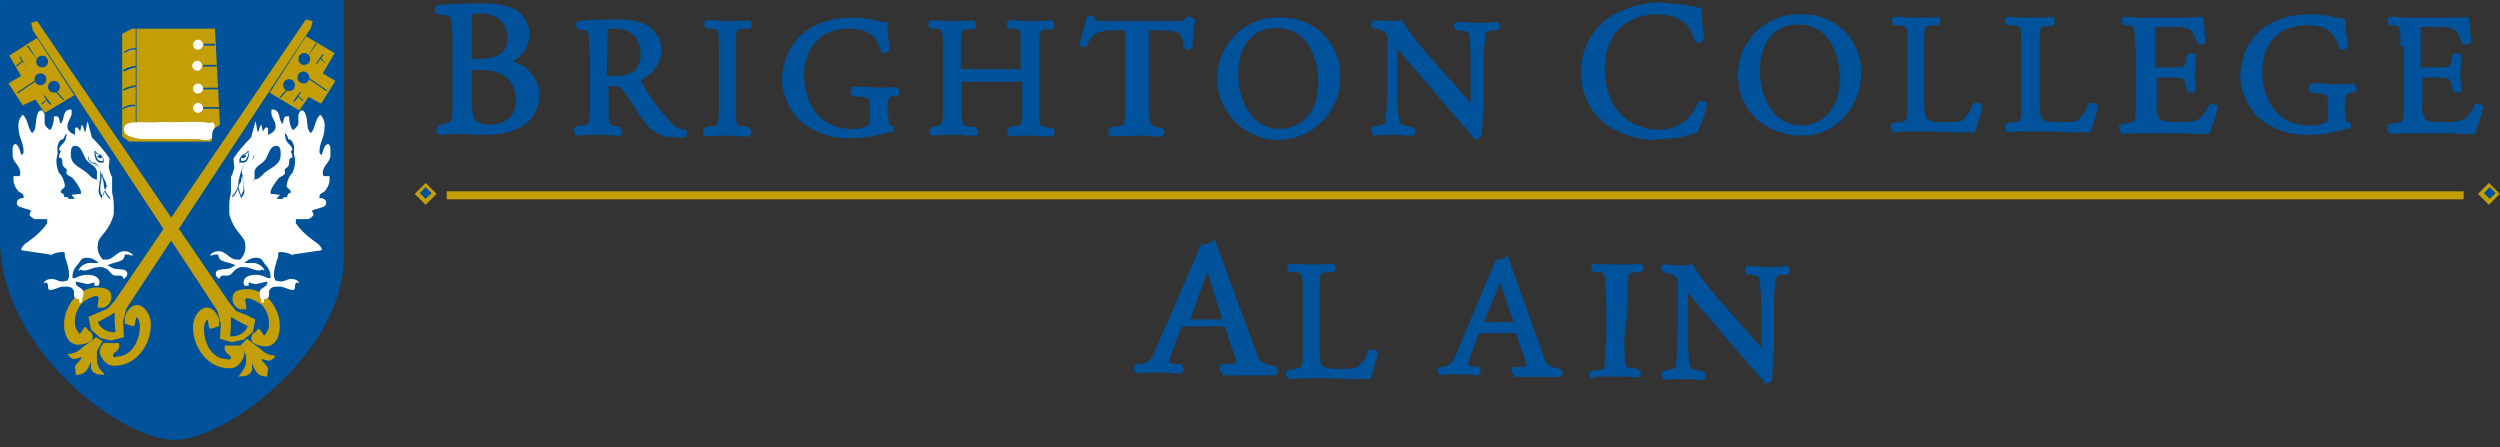 <?xml version="1.0" encoding="UTF-8"?>
<svg width="313px" height="56px" viewBox="0 0 313 56" version="1.1" xmlns="http://www.w3.org/2000/svg" xmlns:xlink="http://www.w3.org/1999/xlink">
    <rect x="0" y="0" width="313" height="56" fill="#333333" stroke="none"/>
    <!-- Generator: Sketch 58 (84663) - https://sketch.com -->
    <title>Group 8</title>
    <desc>Created with Sketch.</desc>
    <g id="Page-1" stroke="none" stroke-width="1" fill="none" fill-rule="evenodd">
        <g id="00.00.00-Home" transform="translate(-253, -35)" fill-rule="nonzero">
            <g id="Group-8" transform="translate(253, 35)">
                <path d="M0.106,29.863 L0.106,0.106 L42.843,0.106 L42.843,31.974 C42.843,44.215 28.175,54.873 21.738,54.873 C15.618,54.978 0.106,44.004 0.106,29.863" id="Path" fill="#00529B"></path>
                <path d="M0.211,0.211 L0.211,29.758 C0.211,38.094 5.487,44.531 8.653,47.591 C13.507,52.34 18.889,54.767 21.738,54.767 C25.009,54.767 30.285,51.918 34.612,47.908 C37.672,45.059 42.737,39.255 42.737,31.868 L42.737,0.106 L0.211,0.106 L0.211,0.211 Z M21.843,55.084 C18.467,55.084 12.979,52.129 8.547,47.802 C5.382,44.742 2.48689958e-14,38.2 2.48689958e-14,29.863 L2.48689958e-14,3.55271368e-15 L43.054,3.55271368e-15 L43.054,31.974 C43.054,39.36 37.883,45.27 34.823,48.119 C30.496,52.234 25.115,55.084 21.843,55.084" id="Shape" fill="#00529B"></path>
                <polygon id="Path" fill="#C39E06" points="38.305 2.427 14.351 37.672 13.507 38.622 12.03 39.255 11.08 39.677 11.397 41.26 12.557 42.315 13.929 42.632 15.512 42.21 15.407 40.205 15.829 38.622 38.938 3.482 39.149 2.638"></polygon>
                <polygon id="Path" fill="#C39E06" points="26.909 3.588 27.542 15.618 26.592 16.251 26.487 17.728 16.145 17.728 15.301 17.095 15.301 4.221 16.567 3.588"></polygon>
                <polygon id="Path" fill="#C39E06" points="38.305 4.538 41.893 6.648 40.416 9.181 41.999 10.13 40.205 12.979 38.622 12.135 37.461 13.824 33.768 11.608"></polygon>
                <polygon id="Path" fill="#C39E06" points="4.643 4.749 1.161 6.965 2.638 9.497 1.055 10.447 2.849 13.191 4.432 12.452 5.593 14.14 9.286 11.924"></polygon>
                <path d="M24.693,17.411 L17.623,17.411 C16.673,17.2 15.512,17.095 15.512,16.145 C15.512,15.195 16.989,15.301 18.045,15.301 C19.311,15.407 20.155,15.195 21.316,15.301 C23.004,15.301 23.954,15.195 25.642,15.301 C25.959,15.407 26.381,15.407 26.698,15.301 C26.698,15.512 26.909,15.512 26.909,15.723 C26.909,15.934 26.698,16.251 26.592,16.567 C26.487,16.884 26.698,17.306 26.381,17.411 C25.748,17.728 25.326,17.411 24.693,17.411" id="Path" fill="#FFFFFF"></path>
                <path d="M37.461,7.387 C37.461,7.07 37.778,6.754 38.094,6.754 C38.411,6.754 38.727,7.07 38.727,7.387 L38.727,7.387 C38.727,7.703 38.411,8.02 38.094,8.02 C37.778,8.02 37.461,7.809 37.461,7.387 C37.461,7.387 37.461,7.387 37.461,7.387" id="Path" fill="#00529B"></path>
                <path d="M38.094,6.859 C37.778,6.859 37.567,7.07 37.567,7.387 C37.567,7.703 37.778,7.914 38.094,7.914 C38.411,7.914 38.622,7.703 38.622,7.387 C38.622,7.07 38.411,6.859 38.094,6.859 M38.094,8.125 C37.672,8.125 37.356,7.809 37.356,7.387 C37.356,6.965 37.672,6.648 38.094,6.648 C38.516,6.648 38.833,6.965 38.833,7.387 C38.833,7.809 38.516,8.125 38.094,8.125 C38.094,8.125 38.094,8.125 38.094,8.125" id="Shape" fill="#00529B"></path>
                <path d="M37.356,9.603 C37.356,9.286 37.672,8.97 37.989,8.97 C38.305,8.97 38.622,9.286 38.622,9.603 C38.622,9.919 38.305,10.236 37.989,10.236 L37.989,10.236 C37.672,10.236 37.356,10.025 37.356,9.603 C37.356,9.603 37.356,9.603 37.356,9.603" id="Path" fill="#00529B"></path>
                <path d="M37.989,9.075 C37.672,9.075 37.461,9.286 37.461,9.603 C37.461,9.919 37.672,10.13 37.989,10.13 C38.305,10.13 38.516,9.919 38.516,9.603 C38.516,9.286 38.305,9.075 37.989,9.075 C37.989,9.075 37.989,9.075 37.989,9.075 M37.989,10.447 C37.567,10.447 37.25,10.13 37.25,9.708 C37.25,9.286 37.567,8.97 37.989,8.97 C38.411,8.97 38.727,9.286 38.727,9.708 C38.727,10.13 38.411,10.447 37.989,10.447 C37.989,10.447 37.989,10.447 37.989,10.447" id="Shape" fill="#00529B"></path>
                <path d="M35.562,10.658 C35.562,10.341 35.878,10.025 36.195,10.025 C36.511,10.025 36.828,10.341 36.828,10.658 C36.828,10.975 36.511,11.291 36.195,11.291 L36.195,11.291 C35.878,11.291 35.562,10.975 35.562,10.658" id="Path" fill="#00529B"></path>
                <path d="M36.195,10.13 C35.878,10.13 35.667,10.341 35.667,10.658 C35.667,10.975 35.878,11.186 36.195,11.186 C36.511,11.186 36.722,10.975 36.722,10.658 C36.722,10.341 36.511,10.13 36.195,10.13 C36.195,10.13 36.195,10.13 36.195,10.13 M36.195,11.397 C35.773,11.397 35.456,11.08 35.456,10.658 C35.456,10.236 35.773,9.919 36.195,9.919 C36.617,9.919 36.933,10.236 36.933,10.658 C36.933,11.08 36.617,11.397 36.195,11.397 C36.195,11.397 36.195,11.397 36.195,11.397" id="Shape" fill="#00529B"></path>
                <path d="M12.346,37.356 C12.346,37.567 12.135,38.305 12.241,38.516 L12.979,38.516 C13.613,38.305 14.035,37.672 13.929,37.039 C13.929,36.195 12.979,35.984 12.135,35.984 C9.814,35.984 8.02,38.305 8.02,40.627 C8.02,41.893 8.547,43.159 9.814,43.159 C10.447,43.159 11.608,42.843 11.608,42.21 C11.608,41.893 11.502,41.682 11.291,41.471 C10.975,41.471 10.869,40.943 10.658,40.943 C10.447,40.943 10.236,41.682 9.919,41.788 C9.708,41.365 9.392,41.049 9.392,40.627 C9.286,39.677 9.603,38.727 10.236,37.989 C10.763,37.461 12.346,36.617 12.346,37.356" id="Path" fill="#C39E06"></path>
                <path d="M14.14,44.426 C14.14,44.109 15.195,43.898 14.879,42.948 L12.979,42.948 C12.557,43.476 12.346,43.898 12.557,44.426 C12.979,45.27 13.402,45.797 14.351,45.797 C16.989,45.797 18.889,43.265 18.889,40.627 C18.889,39.466 18.15,38.305 17.306,38.2 C16.462,38.094 15.934,38.833 15.618,39.677 L15.618,40.521 C15.829,40.521 16.356,40.838 16.673,40.838 C16.989,40.838 16.884,40.099 17.095,39.677 C17.411,39.994 17.517,40.416 17.517,40.838 C17.517,42.632 16.462,44.637 14.668,44.637 C14.457,44.742 14.14,44.848 14.14,44.426" id="Path" fill="#C39E06"></path>
                <path d="M12.03,42.21 C11.713,42.421 10.658,43.265 10.341,43.476 C9.814,44.004 9.181,44.32 8.442,44.32 C8.653,44.637 8.97,44.953 9.286,44.953 C9.603,44.953 9.919,44.742 10.236,44.742 C10.025,45.27 9.603,45.375 9.392,45.903 L9.497,46.958 L10.13,46.853 C10.869,46.642 11.08,46.009 11.397,45.27 L11.397,45.692 C11.291,46.114 11.502,46.536 11.924,46.747 C12.241,46.958 12.768,46.853 13.085,46.958 C12.979,46.747 12.874,46.536 12.663,46.431 C12.346,46.009 12.135,45.586 12.135,45.059 L12.135,44.004 C12.346,43.581 12.557,43.159 12.874,42.737 L12.03,42.21 Z" id="Path" fill="#C39E06"></path>
                <polygon id="Path" fill="#C39E06" points="4.643 2.638 28.703 37.883 29.547 38.938 30.919 39.466 31.974 39.994 31.657 41.576 30.496 42.526 29.019 42.843 27.542 42.421 27.647 40.521 27.225 38.938 4.115 3.799 3.904 2.849"></polygon>
                <path d="M30.708,37.567 C30.708,37.778 30.919,38.516 30.813,38.727 L30.074,38.727 C29.441,38.516 29.019,37.883 29.125,37.25 C29.125,36.406 30.074,36.195 30.919,36.195 C33.24,36.195 35.034,38.516 35.034,40.838 C35.034,42.104 34.506,43.37 33.24,43.37 C32.607,43.37 31.446,43.054 31.446,42.421 C31.446,42.104 31.552,41.893 31.763,41.682 C32.079,41.682 32.185,41.154 32.396,41.154 C32.607,41.154 32.818,41.893 33.135,41.999 C33.346,41.576 33.662,41.26 33.662,40.838 C33.768,39.888 33.451,38.938 32.818,38.2 C32.29,37.778 30.708,36.933 30.708,37.567" id="Path" fill="#C39E06"></path>
                <path d="M28.914,44.742 C28.914,44.426 27.858,44.215 28.175,43.265 L30.074,43.265 C30.496,43.793 30.708,44.215 30.496,44.742 C30.074,45.586 29.652,46.114 28.703,46.114 C26.064,46.114 24.165,43.581 24.165,40.943 C24.165,39.783 24.904,38.622 25.748,38.516 C26.592,38.411 27.12,39.149 27.436,39.994 L27.436,40.838 C27.225,40.838 26.698,41.154 26.381,41.154 C26.064,41.154 26.17,40.416 25.959,39.994 C25.642,40.31 25.537,40.732 25.537,41.154 C25.537,43.054 26.592,44.953 28.386,44.953 C28.597,45.059 28.914,45.059 28.914,44.742" id="Path" fill="#C39E06"></path>
                <path d="M30.919,42.421 C31.235,42.632 32.29,43.476 32.607,43.687 C33.135,44.215 33.768,44.531 34.506,44.531 C34.295,44.848 33.979,45.164 33.662,45.164 C33.346,45.164 33.029,44.953 32.712,44.953 C32.924,45.481 33.346,45.586 33.557,46.114 L33.451,47.169 L32.818,47.064 C32.079,46.853 31.868,46.22 31.552,45.481 L31.552,45.903 C31.657,46.325 31.446,46.747 31.024,46.958 C30.708,47.169 30.18,47.064 29.863,47.169 C29.969,46.958 30.18,46.747 30.285,46.536 C30.602,46.114 30.813,45.692 30.813,45.164 L30.813,44.531 C30.602,44.109 30.391,43.687 30.074,43.265 L30.919,42.421 Z" id="Path" fill="#C39E06"></path>
                <path d="M4.643,7.703 C4.643,7.387 4.96,7.07 5.276,7.07 C5.593,7.07 5.909,7.387 5.909,7.703 C5.909,8.02 5.593,8.336 5.276,8.336 C4.96,8.336 4.643,8.125 4.643,7.703 C4.643,7.703 4.643,7.703 4.643,7.703" id="Path" fill="#00529B"></path>
                <path d="M5.276,7.176 C4.96,7.176 4.749,7.387 4.749,7.703 C4.749,8.02 4.96,8.231 5.276,8.231 C5.593,8.231 5.804,8.02 5.804,7.809 C5.804,7.809 5.804,7.809 5.804,7.703 C5.804,7.387 5.593,7.176 5.276,7.176 M5.276,8.442 C4.854,8.442 4.538,8.125 4.538,7.703 C4.538,7.281 4.854,6.965 5.276,6.965 C5.698,6.965 6.015,7.281 6.015,7.703 C6.015,7.703 6.015,7.703 6.015,7.703 C6.015,8.125 5.698,8.442 5.276,8.442 C5.276,8.442 5.276,8.442 5.276,8.442" id="Shape" fill="#00529B"></path>
                <path d="M4.432,9.919 C4.432,9.603 4.749,9.286 5.065,9.286 C5.382,9.286 5.698,9.603 5.698,9.919 C5.698,10.236 5.382,10.552 5.065,10.552 C4.749,10.552 4.432,10.341 4.432,9.919 C4.432,9.919 4.432,9.919 4.432,9.919" id="Path" fill="#00529B"></path>
                <path d="M5.065,9.392 C4.749,9.392 4.538,9.603 4.538,9.919 C4.538,10.236 4.749,10.447 5.065,10.447 C5.382,10.447 5.593,10.236 5.593,10.025 C5.593,10.025 5.593,10.025 5.593,9.919 C5.593,9.603 5.382,9.392 5.065,9.392 M5.065,10.658 C4.643,10.658 4.326,10.341 4.326,9.919 C4.326,9.497 4.643,9.181 5.065,9.181 C5.487,9.181 5.804,9.497 5.804,9.919 L5.804,9.919 C5.804,10.341 5.487,10.658 5.065,10.658 C5.065,10.658 5.065,10.658 5.065,10.658" id="Shape" fill="#00529B"></path>
                <path d="M6.12,10.869 C6.12,10.552 6.437,10.236 6.754,10.236 C7.07,10.236 7.387,10.552 7.387,10.869 C7.387,11.186 7.07,11.502 6.754,11.502 C6.437,11.502 6.12,11.291 6.12,10.869 C6.12,10.869 6.12,10.869 6.12,10.869" id="Path" fill="#00529B"></path>
                <path d="M6.754,10.341 C6.437,10.341 6.226,10.552 6.226,10.869 C6.226,11.186 6.437,11.397 6.754,11.397 C7.07,11.397 7.281,11.186 7.281,10.869 C7.281,10.552 7.07,10.341 6.754,10.341 C6.754,10.341 6.754,10.341 6.754,10.341 M6.754,11.608 C6.331,11.608 6.015,11.291 6.015,10.869 C6.015,10.447 6.331,10.13 6.754,10.13 C7.176,10.13 7.492,10.447 7.492,10.869 L7.492,10.869 C7.492,11.291 7.176,11.608 6.754,11.608 C6.754,11.608 6.754,11.608 6.754,11.608" id="Shape" fill="#00529B"></path>
                <path d="M16.989,10.763 C16.462,10.763 15.829,10.975 15.407,11.291 M16.989,8.442 C16.462,8.442 15.829,8.653 15.407,8.97 M16.989,6.12 C16.462,6.015 15.934,6.226 15.512,6.648 M16.884,13.191 C16.356,13.191 15.723,13.296 15.301,13.718 M27.542,13.613 L25.22,13.613 M26.909,5.593 L25.537,5.593 M27.436,11.08 L25.431,11.08 M27.12,8.231 L25.431,8.231 M35.14,12.135 L36.089,11.08 M37.567,11.502 L36.722,12.663 M37.883,12.663 L37.25,12.135 M40.521,6.754 L39.677,7.914 M40.943,7.914 L40.205,7.281 M40.838,11.397 L38.516,9.814 M39.572,5.382 L38.305,7.07 M5.171,12.874 L5.804,12.346 M5.487,11.819 L6.331,12.979 M2.216,11.608 L4.538,10.025 M2.11,8.231 L2.849,7.598 M2.533,7.07 L3.377,8.231 M7.914,12.452 L6.965,11.397 M3.482,5.698 L4.749,7.387 M3.588,5.804 L4.854,7.492" id="Shape" fill="#A8B4D8"></path>
                <path d="M26.909,5.698 L25.537,5.698 L25.537,5.487 L26.909,5.487 L26.909,5.698 Z M15.618,6.648 L15.512,6.542 C15.934,6.12 16.567,6.015 17.095,6.015 L17.095,6.226 C16.567,6.12 16.04,6.331 15.618,6.648 M38.411,7.176 L38.411,7.176 L39.572,5.382 L39.677,5.487 L38.411,7.176 Z M4.749,7.598 L4.749,7.598 L4.749,7.598 L3.377,5.804 L3.482,5.698 L3.588,5.804 L3.588,5.804 L4.749,7.598 L4.749,7.598 Z M40.838,8.02 L40.099,7.387 L39.677,8.02 L39.572,7.914 L40.416,6.754 L40.521,6.859 L40.205,7.281 L40.205,7.281 L40.838,8.02 L40.838,8.02 Z M3.271,8.336 L2.427,7.176 L2.533,7.07 L3.271,8.336 L3.271,8.336 Z M27.12,8.336 L25.431,8.336 L25.431,8.125 L27.12,8.125 L27.12,8.336 Z M2.11,8.336 L2.005,8.231 L2.744,7.598 L2.849,7.703 L2.11,8.336 Z M15.512,8.97 L15.407,8.759 C15.934,8.442 16.462,8.336 16.989,8.231 L16.989,8.442 C16.462,8.547 15.934,8.759 15.512,8.97 M27.436,11.186 L25.431,11.186 L25.431,10.975 L27.436,10.975 L27.436,11.186 Z M15.512,11.397 L15.407,11.186 C15.934,10.869 16.462,10.763 16.989,10.658 L16.989,10.869 C16.462,10.975 15.934,11.08 15.512,11.397 M40.838,11.397 L38.516,9.814 L38.622,9.708 L40.943,11.291 L40.838,11.397 Z M2.216,11.713 L2.11,11.608 L4.432,10.025 L4.538,10.13 L2.216,11.713 Z M35.14,12.241 L35.034,12.135 L35.984,11.08 L36.089,11.186 L35.14,12.241 Z M7.914,12.557 L6.965,11.502 L7.07,11.397 L8.02,12.452 L7.914,12.557 Z M36.828,12.768 L36.722,12.663 L37.567,11.502 L37.672,11.608 L37.356,12.03 L37.989,12.557 L37.883,12.663 L37.356,12.135 L36.828,12.768 Z M6.226,13.085 L5.804,12.557 L5.276,13.085 L5.171,12.979 L5.804,12.452 L5.487,12.03 L5.593,11.924 L6.437,13.085 L6.226,13.085 Z M27.542,13.613 L25.22,13.613 L25.22,13.402 L27.542,13.402 L27.542,13.613 Z M15.407,13.718 L15.301,13.613 C15.723,13.191 16.356,13.085 16.884,13.085 L16.884,13.296 C16.356,13.296 15.829,13.402 15.407,13.718" id="Shape" fill="#00529B"></path>
                <path d="M24.165,5.593 C24.165,5.276 24.482,4.96 24.798,4.96 C25.115,4.96 25.431,5.276 25.431,5.593 C25.431,5.909 25.115,6.226 24.798,6.226 C24.482,6.226 24.165,6.015 24.165,5.593 C24.165,5.593 24.165,5.593 24.165,5.593" id="Path" fill="#FFFFFF"></path>
                <path d="M24.165,11.08 C24.165,10.763 24.482,10.447 24.798,10.447 C25.115,10.447 25.431,10.763 25.431,11.08 C25.431,11.397 25.115,11.713 24.798,11.713 C24.482,11.713 24.165,11.502 24.165,11.08 C24.165,11.08 24.165,11.08 24.165,11.08" id="Path" fill="#FFFFFF"></path>
                <path d="M24.165,13.507 C24.165,13.191 24.482,12.874 24.798,12.874 C25.115,12.874 25.431,13.191 25.431,13.507 C25.431,13.824 25.115,14.14 24.798,14.14 C24.482,14.14 24.165,13.824 24.165,13.507" id="Path" fill="#FFFFFF"></path>
                <path d="M24.059,8.231 C24.059,7.914 24.376,7.598 24.693,7.598 C25.009,7.598 25.326,7.914 25.326,8.231 C25.326,8.547 25.009,8.864 24.693,8.864 C24.376,8.864 24.059,8.547 24.059,8.231" id="Path" fill="#FFFFFF"></path>
                <path d="M11.502,17.2 C12.346,18.045 13.085,18.889 13.718,19.839 L13.613,20.999 C13.718,21.421 13.824,21.843 14.035,22.16 L14.035,24.059 C14.14,24.587 14.246,25.115 14.246,25.642 L14.246,26.803 C14.035,27.647 13.613,28.492 12.979,29.23 C12.557,29.758 12.241,30.074 12.241,30.708 C12.135,31.341 12.452,32.079 12.874,32.501 L13.296,32.501 C14.246,32.501 14.562,31.446 15.618,31.446 C16.04,31.446 16.462,31.657 16.673,31.974 L16.462,31.974 C16.251,31.974 16.251,31.868 16.04,31.868 L15.618,31.868 C15.618,32.924 14.351,32.712 13.402,33.24 L13.507,33.24 C13.929,33.451 14.14,33.662 14.562,33.662 C15.195,33.768 15.934,33.662 15.934,34.295 C15.934,34.612 15.723,34.717 15.512,34.928 C15.407,34.717 15.301,34.506 15.09,34.506 L14.457,34.506 C14.035,34.506 13.824,34.084 13.507,33.768 C13.191,33.557 12.768,33.346 12.346,33.451 C11.608,33.451 11.186,33.873 10.447,33.873 C10.341,33.873 10.236,33.768 10.13,33.768 C10.025,33.768 9.919,33.873 9.814,33.873 C10.025,33.346 10.552,33.029 11.08,32.924 L12.346,32.924 C11.924,32.501 11.291,32.185 10.658,32.29 C10.236,32.29 10.025,32.712 9.814,33.029 C9.392,33.451 9.075,33.979 9.075,34.612 L9.075,34.823 L9.392,34.823 C9.814,34.612 10.341,34.401 10.869,34.401 C11.608,34.401 12.452,34.612 12.452,35.351 C12.452,35.456 12.452,35.562 12.346,35.667 L12.346,35.773 L11.819,35.773 L11.819,35.351 C11.502,35.456 11.186,35.562 10.869,35.562 C10.447,35.456 9.919,35.351 9.497,35.245 L9.497,35.456 C9.497,35.984 10.447,35.984 10.447,36.617 C10.447,37.25 10.236,37.356 10.236,37.883 L9.919,37.883 L9.919,37.461 C9.708,37.461 9.392,37.356 9.286,37.144 C9.181,36.828 9.392,36.511 9.181,36.3 C8.97,35.878 8.547,35.878 8.02,35.878 C7.281,35.878 6.965,36.3 6.226,36.3 C5.909,36.3 6.12,35.667 5.909,35.456 C5.698,35.245 5.698,35.456 5.487,35.456 C5.593,35.034 6.12,34.928 6.542,34.928 C6.965,34.928 7.281,35.245 7.809,35.245 C8.02,35.245 8.231,35.14 8.442,35.14 C8.547,34.928 8.653,34.717 8.653,34.506 C8.653,33.979 8.547,33.346 8.336,32.818 C8.336,32.501 8.125,32.396 8.125,32.079 C8.125,31.763 8.125,31.552 7.914,31.552 C7.387,31.552 6.754,31.657 6.331,31.974 L6.331,31.868 L2.744,31.341 L2.638,31.235 C2.849,30.602 3.377,30.391 3.904,29.969 C4.643,29.441 5.382,28.703 5.909,27.964 L5.909,27.436 C5.382,27.436 4.854,27.436 4.326,27.436 C4.115,27.331 3.799,27.12 3.693,26.909 C3.693,26.698 3.799,26.592 3.904,26.381 C3.693,26.276 3.482,26.17 3.271,26.17 C2.849,25.959 2.11,25.959 2.11,25.431 C2.11,24.904 2.533,24.798 2.955,24.798 L2.955,24.587 C2.955,24.165 2.427,24.165 2.216,23.848 C1.899,23.426 1.688,23.004 1.688,22.477 L1.688,22.055 L2.427,22.055 C2.533,21.949 2.533,21.738 2.533,21.632 C2.533,20.683 1.583,20.366 1.583,19.416 C1.583,18.994 1.477,18.045 1.899,18.045 C2.322,18.045 2.533,18.994 2.638,19.311 L2.638,19.416 C2.849,19.311 2.955,19.205 2.955,18.994 C2.955,17.834 2.322,17.2 2.322,16.04 C2.216,15.407 2.427,14.773 2.849,14.351 C3.588,15.09 3.377,15.829 4.01,16.673 C4.538,16.251 4.432,15.618 4.538,14.879 C4.643,14.457 4.749,13.824 5.171,13.824 C5.382,13.824 5.487,14.14 5.593,14.351 L5.593,15.512 C5.698,15.829 5.909,16.04 6.226,16.251 L6.331,16.251 C6.648,15.723 6.754,15.195 6.754,14.562 L7.07,14.562 C7.492,14.562 7.387,15.195 7.598,15.512 C8.125,14.879 7.809,13.929 8.653,13.718 L8.97,13.718 L8.97,14.14 C8.97,14.773 8.442,15.09 8.442,15.829 C8.442,16.356 8.864,16.673 9.392,16.884 L9.392,16.04 C9.497,16.04 9.497,15.934 9.603,15.934 C9.814,16.04 9.919,16.251 10.025,16.462 C10.13,16.145 10.13,15.934 10.236,15.618 C10.552,15.934 10.447,16.251 10.658,16.567 C10.869,16.04 10.763,15.723 10.975,15.195 L11.502,17.2 Z" id="Path" fill="#FFFFFF"></path>
                <path d="M11.819,18.783 C12.135,19.311 12.663,19.311 12.874,19.839 L12.874,20.155 L12.663,20.155 C11.924,20.261 11.819,19.522 11.819,18.783" id="Path" fill="#FFFFFF"></path>
                <path d="M11.924,18.994 C12.03,19.522 12.135,20.155 12.663,20.155 L12.874,20.155 L12.874,19.839 C12.768,19.627 12.557,19.416 12.346,19.311 C12.135,19.311 12.03,19.205 11.924,18.994 M12.663,20.366 C11.924,20.366 11.819,19.522 11.819,18.889 L11.924,18.889 C12.03,19.1 12.241,19.205 12.452,19.311 C12.663,19.416 12.874,19.627 12.979,19.944 L12.979,19.944 L12.979,20.366 L12.768,20.366 C12.768,20.261 12.663,20.366 12.663,20.366" id="Shape" fill="#00529B"></path>
                <path d="M12.768,21.632 L12.768,21.632 C12.768,22.16 12.663,22.477 12.663,22.793 C12.557,23.11 12.557,23.532 12.557,23.848 C12.557,24.059 12.663,24.271 12.768,24.482 C12.768,24.587 12.768,24.587 12.874,24.587 L12.874,24.587 C12.874,24.482 12.874,24.482 12.979,24.376 C13.085,24.059 13.191,23.743 13.296,23.426 L13.402,23.426 C13.296,23.215 13.296,22.899 13.191,22.688 C12.979,22.371 12.874,22.055 12.768,21.632 M12.768,24.904 L12.663,24.798 C12.663,24.693 12.663,24.693 12.557,24.587 C12.452,24.376 12.346,24.165 12.346,23.954 C12.346,23.532 12.452,23.215 12.452,22.899 C12.557,22.582 12.557,22.16 12.557,21.843 C12.557,21.632 12.557,21.527 12.452,21.421 L12.557,21.421 C12.452,21.105 12.346,20.894 12.135,20.683 C12.03,20.577 11.924,20.577 11.713,20.472 C11.608,20.472 11.502,20.472 11.397,20.366 C11.08,20.155 11.08,19.944 10.975,19.627 L11.08,19.627 C11.08,19.839 11.186,20.05 11.397,20.261 C11.502,20.366 11.608,20.366 11.713,20.366 C11.924,20.366 12.03,20.472 12.135,20.577 C12.346,20.788 12.452,21.105 12.557,21.421 C12.768,21.949 12.874,22.371 12.979,22.899 C12.979,23.637 13.296,24.271 13.824,24.798 L13.718,24.904 C13.402,24.587 13.191,24.271 13.085,23.848 C12.979,24.165 12.874,24.376 12.768,24.693 C12.768,24.798 12.663,24.904 12.663,25.009 L12.768,24.904 Z" id="Shape" fill="#00529B"></path>
                <path d="M12.241,19.522 C12.346,19.733 12.452,19.733 12.663,19.839 C12.663,19.733 12.768,19.733 12.768,19.627 C12.768,19.522 12.663,19.522 12.663,19.416 C12.452,19.416 12.346,19.416 12.241,19.522" id="Path" fill="#00529B"></path>
                <path d="M12.241,19.522 C12.346,19.627 12.346,19.733 12.557,19.733 L12.557,19.311 C12.452,19.522 12.346,19.522 12.241,19.522 Z M12.557,19.839 L12.557,19.839 C12.346,19.733 12.241,19.733 12.135,19.522 L12.557,19.522 L12.557,19.839 C12.663,19.627 12.663,19.733 12.557,19.839 C12.663,19.733 12.557,19.733 12.557,19.839 Z" id="Shape" fill="#00529B"></path>
                <path d="M12.452,22.793 C12.346,22.688 12.241,22.582 12.135,22.371 L12.135,21.421 C11.924,20.683 11.186,20.577 10.763,19.944 C10.341,19.311 10.236,18.256 9.392,18.256 C8.864,18.256 8.864,18.889 8.864,19.416 C8.864,20.366 9.603,20.788 10.447,21.316 C11.291,21.843 11.397,22.477 12.241,22.477 L12.452,22.793 Z" id="Path" fill="#00529B"></path>
                <path d="M8.336,16.673 C8.336,17.095 8.231,17.623 7.914,17.939 C7.703,18.15 7.492,18.361 7.387,18.678 L7.598,18.994 C7.492,19.205 7.387,19.416 7.387,19.627 C7.387,19.839 7.598,19.733 7.703,19.839 C7.914,20.155 7.703,20.472 7.914,20.788 C8.125,21.105 8.231,20.999 8.336,21.21 C8.442,21.421 8.231,21.527 8.336,21.738 C8.442,21.949 8.759,22.055 9.075,22.266 C9.497,22.793 9.919,23.321 10.13,23.954 L10.13,24.271 C9.708,24.271 9.392,24.376 8.97,24.376 C9.075,24.587 9.181,24.693 9.392,24.798 C9.286,24.798 9.286,24.904 9.181,24.904 L8.653,24.904 C8.547,24.904 8.547,24.693 8.442,24.693 C8.336,24.693 8.231,24.693 8.125,24.693 C8.02,24.693 8.02,24.376 7.914,24.271 C7.809,24.165 7.598,24.165 7.598,24.059 C7.598,23.637 8.125,23.637 8.125,23.215 C8.02,22.582 7.809,22.055 7.387,21.632 C7.07,20.894 6.965,20.155 7.176,19.416 C7.281,19.1 7.176,18.994 7.176,18.678 C7.176,18.256 7.281,17.834 7.598,17.517 C7.703,17.411 7.809,17.517 7.914,17.411 C8.125,17.095 8.125,16.884 8.336,16.673" id="Path" fill="#00529B"></path>
                <path d="M31.341,18.783 C31.024,19.311 30.496,19.311 30.285,19.839 L30.285,20.155 L30.496,20.155 C31.13,20.261 31.235,19.522 31.341,18.783" id="Path" fill="#FFFFFF"></path>
                <path d="M30.285,20.155 L30.496,20.155 C31.024,20.155 31.13,19.522 31.235,18.994 C31.13,19.1 31.024,19.205 30.813,19.311 C30.602,19.416 30.391,19.627 30.285,19.839 L30.285,20.155 Z M30.496,20.366 L30.074,20.366 L30.074,19.944 C30.18,19.627 30.391,19.522 30.602,19.311 C30.813,19.205 31.024,19.1 31.13,18.889 L31.235,18.889 C31.235,19.416 31.13,20.366 30.496,20.366" id="Shape" fill="#00529B"></path>
                <path d="M29.969,23.532 C30.074,23.848 30.18,24.165 30.285,24.482 C30.285,24.587 30.285,24.587 30.391,24.693 C30.391,24.587 30.391,24.587 30.496,24.587 L30.496,24.587 C30.602,24.376 30.708,24.165 30.708,23.954 C30.708,23.532 30.602,23.215 30.602,22.899 C30.496,22.582 30.496,22.16 30.496,21.843 L30.496,21.738 C30.391,22.055 30.285,22.477 30.285,22.793 C29.969,23.004 29.969,23.215 29.969,23.532 Z M30.391,24.904 L30.285,24.798 C30.285,24.693 30.18,24.587 30.18,24.482 C30.074,24.165 29.969,23.954 29.863,23.637 C29.758,24.059 29.547,24.376 29.23,24.693 L29.125,24.587 C29.652,24.059 29.969,23.426 29.969,22.688 C30.074,22.16 30.18,21.738 30.391,21.21 C30.496,20.894 30.602,20.577 30.813,20.366 C30.919,20.261 31.024,20.155 31.235,20.155 C31.341,20.155 31.446,20.155 31.552,20.05 C31.763,19.944 31.868,19.627 31.868,19.416 L31.974,19.416 C31.868,19.733 31.868,19.944 31.552,20.05 C31.446,20.155 31.341,20.155 31.235,20.155 C31.024,20.155 30.919,20.261 30.813,20.366 C30.602,20.577 30.496,20.788 30.391,21.105 L30.496,21.105 C30.391,21.21 30.391,21.421 30.391,21.527 C30.391,21.949 30.496,22.266 30.496,22.582 C30.602,22.899 30.602,23.321 30.602,23.637 C30.602,23.848 30.496,24.059 30.391,24.271 C30.391,24.376 30.285,24.376 30.285,24.482 L30.391,24.904 Z" id="Shape" fill="#00529B"></path>
                <path d="M30.919,19.522 C30.813,19.733 30.708,19.733 30.496,19.839 C30.496,19.733 30.391,19.733 30.391,19.627 C30.391,19.522 30.496,19.522 30.496,19.416 C30.602,19.416 30.813,19.416 30.919,19.522" id="Path" fill="#00529B"></path>
                <path d="M30.602,19.522 L30.602,19.522 C30.496,19.627 30.496,19.627 30.602,19.627 L30.602,19.627 C30.708,19.627 30.813,19.522 30.813,19.416 C30.708,19.522 30.708,19.522 30.602,19.522 M30.496,19.839 L30.496,19.839 L30.496,19.733 L30.391,19.627 C30.391,19.522 30.391,19.522 30.496,19.522 L30.496,19.522 L30.496,19.416 L31.024,19.416 L31.024,19.522 C30.813,19.627 30.708,19.733 30.496,19.839 Z" id="Shape" fill="#00529B"></path>
                <path d="M30.602,22.793 C30.708,22.688 30.813,22.582 30.919,22.371 L30.919,21.421 C31.13,20.683 31.868,20.577 32.29,19.944 C32.712,19.311 32.818,18.256 33.662,18.256 C34.19,18.256 34.19,18.889 34.19,19.416 C34.19,20.366 33.451,20.788 32.607,21.316 C31.763,21.843 31.657,22.477 30.813,22.477 L30.602,22.793 Z" id="Path" fill="#00529B"></path>
                <path d="M34.717,16.673 C34.717,17.095 34.823,17.623 35.14,17.939 C35.351,18.15 35.562,18.361 35.667,18.678 L35.456,18.994 C35.562,19.205 35.667,19.416 35.667,19.627 C35.667,19.839 35.456,19.733 35.351,19.839 C35.14,20.155 35.351,20.472 35.14,20.788 C34.928,21.105 34.823,20.999 34.717,21.21 C34.612,21.421 34.823,21.527 34.717,21.738 C34.612,21.949 34.295,22.055 33.979,22.266 C33.557,22.793 33.135,23.321 32.924,23.954 L32.924,24.271 C33.346,24.271 33.662,24.376 34.084,24.376 C33.979,24.587 33.873,24.693 33.662,24.798 C33.768,24.798 33.768,24.904 33.873,24.904 L34.401,24.904 C34.506,24.904 34.506,24.693 34.612,24.693 C34.717,24.693 34.823,24.693 34.928,24.693 C35.034,24.693 35.034,24.376 35.14,24.271 C35.245,24.165 35.456,24.165 35.456,24.059 C35.456,23.637 34.928,23.637 34.928,23.215 C35.034,22.582 35.245,22.055 35.667,21.632 C36.3,20.788 36.617,19.839 36.828,18.889 C36.617,18.889 36.511,19.1 36.195,19.1 C36.089,19.1 36.195,18.994 36.089,18.889 C36.089,18.994 36.195,19.1 36.195,19.205 C36.195,19.311 35.984,19.311 35.773,19.311 C35.667,18.994 35.773,18.889 35.773,18.572 C35.773,18.15 35.667,17.728 35.351,17.411 C35.245,17.306 35.14,17.411 35.034,17.306 C34.928,17.2 34.928,16.884 34.717,16.673" id="Path" fill="#00529B"></path>
                <path d="M31.446,17.2 C30.602,18.045 29.863,18.889 29.23,19.839 L29.336,20.999 C29.23,21.421 29.125,21.843 28.914,22.16 L28.914,24.059 C28.808,24.587 28.703,25.115 28.703,25.642 L28.703,26.803 C28.914,27.647 29.336,28.492 29.969,29.23 C30.391,29.758 30.708,30.074 30.708,30.708 C30.813,31.341 30.496,32.079 30.074,32.501 L29.652,32.501 C28.703,32.501 28.386,31.446 27.331,31.446 C26.909,31.446 26.487,31.657 26.276,31.974 L26.487,31.974 C26.698,31.974 26.698,31.868 26.909,31.868 L27.331,31.868 C27.331,32.924 28.597,32.712 29.547,33.24 L29.441,33.24 C29.019,33.451 28.808,33.662 28.386,33.662 C27.753,33.768 27.014,33.662 27.014,34.295 C27.014,34.612 27.225,34.717 27.436,34.928 C27.542,34.717 27.647,34.506 27.858,34.506 L28.492,34.506 C28.914,34.506 29.125,34.084 29.441,33.768 C29.758,33.557 30.18,33.346 30.602,33.451 C31.341,33.451 31.763,33.873 32.501,33.873 C32.607,33.873 32.712,33.768 32.818,33.768 C32.924,33.768 33.029,33.873 33.135,33.873 C32.924,33.346 32.396,33.029 31.868,32.924 L30.602,32.924 C31.024,32.501 31.657,32.185 32.29,32.29 C32.712,32.29 32.924,32.712 33.135,33.029 C33.557,33.451 33.873,33.979 33.873,34.612 L33.873,34.823 L33.557,34.823 C33.135,34.612 32.607,34.401 32.079,34.401 C31.341,34.401 30.496,34.612 30.496,35.351 C30.496,35.456 30.496,35.562 30.602,35.667 L30.602,35.773 L31.13,35.773 L31.13,35.351 C31.446,35.456 31.763,35.562 32.079,35.562 C32.501,35.456 33.029,35.351 33.451,35.245 L33.451,35.456 C33.451,35.984 32.501,35.984 32.501,36.617 C32.501,37.25 32.712,37.356 32.712,37.883 L33.029,37.883 L33.029,37.461 C33.24,37.461 33.557,37.356 33.662,37.144 C33.768,36.828 33.557,36.511 33.768,36.3 C33.979,35.878 34.401,35.878 34.928,35.878 C35.667,35.878 35.984,36.3 36.722,36.3 C37.039,36.3 36.828,35.667 37.039,35.456 C37.25,35.245 37.25,35.456 37.461,35.456 C37.356,35.034 36.828,34.928 36.406,34.928 C35.984,34.928 35.667,35.245 35.14,35.245 C34.928,35.245 34.823,35.14 34.506,35.14 C34.401,34.928 34.295,34.717 34.295,34.506 C34.295,33.979 34.401,33.346 34.612,32.818 C34.612,32.501 34.823,32.396 34.823,32.079 C34.823,31.763 34.823,31.552 35.034,31.552 C35.562,31.552 36.195,31.657 36.617,31.974 L36.617,31.868 L40.205,31.341 L40.31,31.235 C40.099,30.602 39.572,30.391 39.044,29.969 C38.305,29.441 37.567,28.703 37.039,27.964 L37.039,27.436 C37.567,27.436 38.094,27.436 38.622,27.436 C38.833,27.331 39.149,27.12 39.255,26.909 C39.255,26.698 39.149,26.592 39.044,26.381 C39.255,26.276 39.466,26.17 39.677,26.17 C40.099,25.959 40.838,25.959 40.838,25.431 C40.838,24.904 40.416,24.798 39.994,24.798 L39.994,24.587 C39.994,24.165 40.521,24.165 40.732,23.848 C41.049,23.426 41.26,23.004 41.26,22.477 L41.26,22.055 L40.521,22.055 C40.416,21.949 40.416,21.738 40.416,21.632 C40.416,20.683 41.365,20.366 41.365,19.416 C41.365,18.994 41.471,18.045 41.049,18.045 C40.627,18.045 40.416,18.994 40.31,19.311 L40.31,19.416 C40.099,19.311 39.994,19.205 39.994,18.994 C39.994,17.834 40.627,17.2 40.627,16.04 C40.732,15.407 40.521,14.773 40.099,14.351 C39.36,15.09 39.572,15.829 38.938,16.673 C38.411,16.251 38.516,15.618 38.411,14.879 C38.305,14.457 38.2,13.824 37.778,13.824 C37.567,13.824 37.461,14.14 37.356,14.351 L37.356,15.512 C37.25,15.829 37.039,16.04 36.722,16.251 L36.617,16.251 C36.3,15.723 36.195,15.195 36.195,14.562 L35.878,14.562 C35.456,14.562 35.562,15.195 35.351,15.512 C34.823,14.879 35.14,13.929 34.295,13.718 L33.979,13.718 L33.979,14.14 C33.979,14.773 34.506,15.09 34.506,15.829 C34.506,16.356 34.084,16.673 33.557,16.884 L33.557,16.04 C33.451,16.04 33.451,15.934 33.346,15.934 C33.135,16.04 33.029,16.251 32.924,16.462 C32.818,16.145 32.818,15.934 32.712,15.618 C32.396,15.934 32.501,16.251 32.29,16.567 C32.079,16.04 32.185,15.723 31.974,15.195 L31.446,17.2 Z" id="Path" fill="#FFFFFF"></path>
                <path d="M31.235,18.783 C30.919,19.311 30.391,19.311 30.18,19.839 L30.18,20.155 L30.391,20.155 C31.024,20.261 31.13,19.522 31.235,18.783" id="Path" fill="#FFFFFF"></path>
                <path d="M30.18,20.155 L30.391,20.155 C30.919,20.155 31.024,19.522 31.13,18.994 C31.024,19.1 30.919,19.205 30.708,19.311 C30.496,19.416 30.285,19.627 30.18,19.839 L30.18,20.155 Z M30.391,20.366 L29.969,20.366 L29.969,19.944 C30.074,19.627 30.285,19.522 30.496,19.311 C30.708,19.205 30.919,19.1 31.024,18.889 L31.13,18.889 C31.235,19.416 31.13,20.366 30.391,20.366" id="Shape" fill="#00529B"></path>
                <path d="M29.863,23.532 C29.969,23.848 30.074,24.165 30.18,24.482 C30.18,24.587 30.18,24.587 30.285,24.693 C30.285,24.587 30.285,24.587 30.391,24.587 L30.391,24.587 C30.496,24.376 30.602,24.165 30.602,23.954 C30.602,23.532 30.496,23.215 30.496,22.899 C30.391,22.582 30.391,22.16 30.391,21.843 L30.391,21.738 C30.285,22.055 30.18,22.477 30.18,22.793 C29.969,23.004 29.863,23.215 29.863,23.532 Z M30.285,24.904 L30.18,24.798 C30.18,24.693 30.074,24.587 30.074,24.482 C29.969,24.165 29.863,23.954 29.758,23.637 C29.652,24.059 29.441,24.376 29.125,24.693 L29.019,24.587 C29.547,24.059 29.863,23.426 29.863,22.688 C29.969,22.16 30.074,21.738 30.285,21.21 C30.391,20.894 30.496,20.577 30.708,20.366 C30.813,20.261 30.919,20.155 31.13,20.155 C31.235,20.155 31.341,20.155 31.446,20.05 C31.657,19.944 31.763,19.627 31.763,19.416 L31.868,19.416 C31.763,19.733 31.763,19.944 31.446,20.05 C31.341,20.155 31.235,20.155 31.13,20.155 C30.919,20.155 30.813,20.261 30.708,20.366 C30.496,20.577 30.391,20.788 30.285,21.105 L30.391,21.105 C30.285,21.21 30.285,21.421 30.285,21.527 C30.285,21.949 30.391,22.266 30.391,22.582 C30.496,22.899 30.496,23.321 30.496,23.637 C30.496,23.848 30.391,24.059 30.285,24.271 C30.285,24.376 30.18,24.376 30.18,24.482 L30.285,24.904 Z" id="Shape" fill="#00529B"></path>
                <path d="M30.813,19.522 C30.708,19.733 30.602,19.733 30.391,19.839 C30.391,19.733 30.285,19.733 30.285,19.627 C30.285,19.522 30.391,19.522 30.391,19.416 C30.602,19.416 30.708,19.416 30.813,19.522" id="Path" fill="#00529B"></path>
                <path d="M30.496,19.416 C30.496,19.522 30.391,19.522 30.496,19.416 L30.391,19.522 L30.391,19.733 C30.496,19.733 30.602,19.627 30.708,19.522 L30.708,19.522 C30.602,19.522 30.602,19.522 30.496,19.416 M30.391,19.839 L30.391,19.839 C30.285,19.733 30.285,19.733 30.285,19.627 L30.285,19.416 L30.708,19.416 C30.708,19.627 30.602,19.733 30.391,19.839 Z" id="Shape" fill="#00529B"></path>
                <path d="M31.552,22.793 C31.657,22.688 31.763,22.582 31.868,22.371 L31.868,21.421 C32.079,20.683 32.818,20.577 33.24,19.944 C33.662,19.311 33.768,18.256 34.612,18.256 C35.14,18.256 35.14,18.889 35.14,19.416 C35.14,20.366 34.401,20.788 33.557,21.316 C32.712,21.843 32.607,22.477 31.763,22.477 L31.552,22.793 Z" id="Path" fill="#00529B"></path>
                <path d="M35.667,16.673 C35.667,17.095 35.773,17.623 36.089,17.939 C36.3,18.15 36.511,18.361 36.617,18.678 L36.406,18.994 C36.511,19.205 36.617,19.416 36.617,19.627 C36.617,19.839 36.406,19.733 36.3,19.839 C36.089,20.155 36.3,20.472 36.089,20.788 C35.878,21.105 35.773,20.999 35.667,21.21 C35.562,21.421 35.773,21.527 35.667,21.738 C35.562,21.949 35.245,22.055 34.928,22.266 C34.506,22.793 34.084,23.321 33.873,23.954 L33.873,24.271 C34.295,24.271 34.612,24.376 35.034,24.376 C34.928,24.587 34.823,24.693 34.612,24.798 C34.717,24.798 34.717,24.904 34.823,24.904 L35.351,24.904 C35.456,24.904 35.456,24.693 35.562,24.693 C35.667,24.693 35.773,24.693 35.878,24.693 C35.984,24.693 35.984,24.376 36.089,24.271 C36.195,24.165 36.406,24.165 36.406,24.059 C36.406,23.637 35.878,23.637 35.878,23.215 C35.984,22.582 36.195,22.055 36.617,21.632 C36.933,20.894 37.039,20.155 36.828,19.416 C36.722,19.1 36.828,18.994 36.828,18.678 C36.828,18.256 36.722,17.834 36.406,17.517 C36.3,17.411 36.195,17.517 36.089,17.411 C35.984,17.095 35.984,16.884 35.667,16.673" id="Path" fill="#00529B"></path>
                <path d="M14.351,39.149 C14.351,39.149 12.768,40.099 12.241,40.31 C12.557,41.154 13.507,41.682 14.457,41.576 C14.351,40.732 14.351,39.994 14.351,39.149" id="Path" fill="#00529B"></path>
                <path d="M28.914,39.677 C28.914,39.677 30.496,40.627 31.024,40.838 C30.708,41.682 29.758,42.21 28.808,42.104 C28.914,41.26 28.914,40.521 28.914,39.677" id="Path" fill="#00529B"></path>
                <polygon id="Path" fill="#00529B" points="16.989 15.301 17.095 15.301 17.095 3.588 16.989 3.588"></polygon>
                <rect id="Rectangle" fill="#C39E06" x="55.928" y="23.954" width="252.519" height="1"></rect>
                <rect id="Rectangle" fill="#00529B" transform="translate(53.277, 24.142) rotate(-45) translate(-53.277, -24.142) " x="52.539" y="23.403" width="1.477" height="1.477"></rect>
                <path d="M52.551,24.165 L53.29,24.904 L54.028,24.165 L53.29,23.426 L52.551,24.165 Z M53.29,25.642 L51.918,24.271 L53.29,22.899 L54.661,24.271 L53.29,25.642 Z" id="Shape" fill="#C39E06"></path>
                <rect id="Rectangle" fill="#00529B" transform="translate(311.694, 24.147) rotate(-44.968) translate(-311.694, -24.147) " x="310.955" y="23.409" width="1.477" height="1.477"></rect>
                <path d="M310.98,24.165 L311.718,24.904 L312.457,24.165 L311.718,23.426 L310.98,24.165 Z M311.613,25.642 L310.241,24.271 L311.613,22.899 L312.984,24.271 L311.613,25.642 Z" id="Shape" fill="#C39E06"></path>
                <path d="M54.873,16.778 C54.556,16.462 54.556,16.04 54.873,15.723 L54.978,15.618 L55.506,15.512 C56.561,15.301 56.666,15.301 56.666,12.768 L56.666,4.221 L56.561,4.221 L56.561,3.904 C56.561,2.005 56.455,2.005 55.717,1.899 L54.873,1.794 L54.767,1.794 C54.45,1.583 54.345,1.161 54.556,0.844 C54.556,0.739 54.661,0.739 54.767,0.633 L54.873,0.633 L54.978,0.633 C56.033,0.528 57.827,0.422 60.149,0.422 C60.36,0.422 60.571,0.422 60.676,0.422 C61.943,0.422 63.103,0.633 64.264,1.055 C65.53,1.688 66.375,2.955 66.269,4.432 C66.269,5.804 65.425,7.07 64.159,7.703 C66.164,8.231 67.535,9.919 67.535,11.924 C67.535,14.984 65.003,16.884 60.782,16.884 C60.465,16.884 59.938,16.884 59.516,16.884 C58.988,16.884 58.46,16.778 57.933,16.778 C57.722,16.778 57.616,16.778 57.405,16.778 C56.666,16.778 55.928,16.778 55.189,16.884 L54.978,16.884 L54.873,16.778 Z M59.093,12.979 C59.093,13.718 59.199,14.668 59.516,15.09 C59.938,15.407 60.36,15.618 60.887,15.618 C60.993,15.618 61.098,15.618 61.098,15.618 C62.47,15.618 64.581,15.195 64.581,12.557 C64.581,11.186 64.053,8.759 60.149,8.759 C59.516,8.759 59.199,8.759 59.093,8.864 C59.093,8.864 59.093,8.864 59.093,9.075 L59.093,12.979 L59.093,12.979 Z M59.093,7.387 C59.093,7.387 59.199,7.387 59.41,7.387 C59.621,7.387 59.727,7.387 60.043,7.387 C62.576,7.281 63.526,6.542 63.526,4.643 C63.526,2.638 61.837,1.688 60.254,1.688 C60.149,1.688 60.043,1.688 59.938,1.688 C59.727,1.688 59.516,1.688 59.199,1.794 C59.093,1.794 59.093,1.794 59.093,2.11 L59.093,7.387 L59.093,7.387 C59.093,7.387 59.093,7.387 59.093,7.387 C59.093,7.387 59.093,7.387 59.093,7.387 Z" id="Shape" fill="#00529B"></path>
                <path d="M84.841,17.2 C84.736,17.2 84.63,17.2 84.63,17.2 C84.63,17.2 84.63,17.2 84.63,17.2 C82.625,17.2 81.57,16.567 80.093,14.457 C79.882,14.14 79.671,13.718 79.354,13.296 C78.932,12.663 78.404,11.819 77.982,11.291 C77.771,10.975 77.349,10.763 77.033,10.763 C76.927,10.763 76.927,10.763 76.822,10.763 C76.505,10.763 76.294,10.763 76.188,10.763 C76.188,10.763 76.188,13.507 76.188,13.507 C76.188,15.618 76.188,15.618 77.138,15.829 L77.666,15.934 L77.771,16.04 C77.982,16.356 77.982,16.673 77.771,16.884 L77.666,16.989 L77.455,16.989 C76.927,16.989 76.505,16.989 76.083,16.884 C75.661,16.884 75.344,16.884 74.922,16.884 L74.5,16.884 C73.761,16.884 73.023,16.884 72.284,16.989 L72.178,16.989 L72.073,16.884 C71.967,16.778 71.862,16.462 71.862,16.251 C71.862,16.04 71.967,15.934 72.178,15.829 L72.812,15.723 C73.761,15.618 73.867,15.618 73.867,13.402 L73.867,6.226 L73.761,6.226 L73.761,5.909 C73.761,3.904 73.656,3.904 73.128,3.799 L72.39,3.693 L72.284,3.588 C72.073,3.271 72.073,2.955 72.284,2.744 L72.39,2.638 L72.495,2.638 C73.656,2.533 75.133,2.427 77.244,2.427 C77.349,2.427 77.56,2.427 77.666,2.427 C78.721,2.427 79.776,2.638 80.831,3.06 C82.098,3.693 82.836,4.96 82.836,6.331 C82.731,8.02 81.676,9.392 80.198,10.025 C80.198,10.13 80.304,10.13 80.304,10.236 C81.359,12.241 82.836,14.14 84.419,15.723 C84.736,16.04 85.263,16.251 85.686,16.251 L85.897,16.251 L86.002,16.462 C86.108,16.673 86.002,16.884 85.897,17.095 L85.791,17.2 L85.686,17.2 C85.369,17.2 85.158,17.2 84.841,17.2 Z M75.977,9.286 C75.977,9.392 75.977,9.497 75.977,9.497 C75.977,9.497 76.505,9.497 77.244,9.497 L77.455,9.497 C78.088,9.497 78.721,9.286 79.354,8.97 C79.882,8.442 80.304,7.598 80.198,6.648 C80.198,5.804 79.987,5.171 79.46,4.538 C78.932,4.01 78.193,3.693 77.455,3.588 C77.455,3.588 77.244,3.588 77.138,3.588 C76.505,3.588 76.188,3.588 76.083,3.693 C76.083,3.693 76.083,3.693 76.083,3.904 L75.977,9.286 L75.977,9.286 Z" id="Shape" fill="#00529B"></path>
                <path d="M88.218,16.989 C88.113,16.884 88.007,16.567 88.007,16.356 C88.007,16.145 88.113,16.04 88.324,15.934 L88.957,15.829 C89.907,15.723 90.012,15.723 90.012,13.507 L90.012,6.015 C90.012,3.693 90.012,3.693 89.062,3.588 L88.429,3.588 L88.324,3.482 C88.113,3.166 88.113,2.849 88.324,2.638 L88.429,2.533 L88.64,2.533 C89.168,2.533 89.695,2.533 90.118,2.638 C90.54,2.638 90.856,2.638 91.278,2.638 L91.595,2.638 C92.334,2.638 93.072,2.638 93.811,2.533 L93.916,2.533 L93.916,2.533 C94.022,2.638 94.127,2.955 94.127,3.166 C94.127,3.377 94.022,3.482 93.811,3.588 L93.705,3.588 L93.072,3.588 C92.123,3.693 92.123,3.693 92.123,6.015 L92.123,13.507 C92.123,15.723 92.123,15.723 93.072,15.829 L93.811,15.934 L93.916,16.04 C94.127,16.356 94.127,16.673 93.916,16.884 L93.916,17.095 L93.705,17.095 C93.178,17.095 92.65,17.095 92.228,16.989 C91.806,16.989 91.489,16.989 91.067,16.989 L90.751,16.989 C90.012,16.989 89.273,16.989 88.535,17.095 L88.429,17.095 L88.218,16.989 Z" id="Path" fill="#00529B"></path>
                <path d="M106.157,17.306 C103.836,17.306 101.62,16.462 99.931,14.879 C98.665,13.507 97.926,11.713 97.926,9.919 C97.926,8.02 98.665,6.12 99.931,4.749 C101.514,3.06 103.836,2.216 106.79,2.216 C107.74,2.216 108.584,2.322 109.534,2.533 C109.956,2.638 110.378,2.744 110.8,2.744 L111.117,2.744 L111.117,3.06 C111.117,4.115 111.222,5.065 111.433,6.12 L111.433,6.226 L111.328,6.331 C111.222,6.542 111.011,6.648 110.695,6.648 C110.589,6.648 110.484,6.648 110.378,6.542 L110.273,6.437 L110.273,6.331 C109.745,4.432 108.584,3.588 106.263,3.588 C102.147,3.588 100.67,6.648 100.67,9.286 C100.67,12.557 102.253,16.145 106.685,16.145 C106.79,16.145 107.001,16.145 107.107,16.145 C107.74,16.145 108.268,15.934 108.795,15.618 C108.901,15.301 109.006,14.984 108.901,14.668 L108.901,13.824 C108.901,12.241 108.901,12.241 107.846,12.135 L106.79,12.03 L106.79,12.03 C106.685,11.924 106.579,11.819 106.474,11.608 C106.474,11.397 106.579,11.08 106.685,10.975 L106.79,10.869 L106.896,10.869 C107.212,10.869 107.529,10.869 107.951,10.869 C108.479,10.869 109.217,10.975 109.956,10.975 C110.062,10.975 110.273,10.975 110.378,10.975 C110.906,10.975 111.539,10.975 112.172,10.869 L112.278,10.869 L112.383,10.975 C112.489,11.08 112.594,11.397 112.594,11.608 C112.594,11.819 112.489,11.924 112.278,12.03 L112.172,12.03 L111.75,12.03 C111.328,12.135 111.117,12.346 111.117,13.507 L111.117,14.246 L111.222,14.246 L111.222,14.562 C111.222,15.301 111.328,15.723 111.539,15.723 L111.644,15.723 L111.75,15.829 C111.961,15.934 111.961,16.145 111.856,16.356 L111.75,16.567 L111.433,16.567 C111.117,16.567 110.8,16.673 110.484,16.778 C109.217,17.095 107.951,17.306 106.579,17.306 C106.474,17.306 106.263,17.306 106.157,17.306 Z" id="Path" fill="#00529B"></path>
                <path d="M116.604,16.989 C116.499,16.884 116.393,16.567 116.393,16.356 C116.393,16.145 116.499,16.04 116.71,15.934 L117.026,15.829 C117.976,15.618 118.081,15.618 118.081,13.507 L118.081,5.909 C118.081,3.693 117.976,3.693 117.132,3.588 L116.499,3.588 L116.393,3.482 C116.182,3.166 116.182,2.849 116.393,2.638 L116.499,2.533 L116.71,2.533 C117.237,2.533 117.765,2.533 118.187,2.638 C118.609,2.638 118.926,2.638 119.348,2.638 L119.77,2.638 C120.403,2.638 121.142,2.638 121.775,2.533 L121.88,2.533 L121.986,2.638 C122.091,2.744 122.197,3.06 122.197,3.271 C122.197,3.482 122.091,3.588 121.88,3.693 L121.775,3.693 L121.247,3.693 C120.297,3.693 120.297,3.693 120.297,5.909 L120.297,8.336 C120.297,8.442 120.297,8.653 120.297,8.653 C120.297,8.653 120.72,8.653 121.036,8.653 L127.051,8.653 C127.368,8.653 127.79,8.653 127.79,8.653 L127.79,8.653 C127.79,8.653 127.79,8.547 127.79,8.336 L127.79,5.909 C127.79,3.693 127.79,3.693 126.84,3.588 L126.312,3.588 L126.207,3.482 C125.996,3.166 125.996,2.849 126.207,2.638 L126.312,2.533 L126.523,2.533 C127.051,2.533 127.473,2.533 127.895,2.638 C128.317,2.638 128.634,2.638 129.056,2.638 L129.478,2.638 C130.217,2.638 130.85,2.638 131.589,2.533 L131.694,2.533 L131.8,2.638 C131.905,2.744 132.011,3.06 132.011,3.271 C132.011,3.482 131.905,3.588 131.694,3.693 L131.589,3.693 L131.061,3.693 C130.111,3.799 130.111,3.799 130.111,6.015 L130.111,13.613 C130.111,15.829 130.111,15.829 131.061,15.934 L131.8,16.04 L131.905,16.145 C132.116,16.462 132.116,16.778 131.905,16.989 L131.8,17.095 L131.589,17.095 C131.061,17.095 130.533,17.095 130.111,16.989 C129.795,16.989 129.373,16.989 129.056,16.989 L128.634,16.989 C127.895,16.989 127.262,16.989 126.523,17.095 L126.418,17.095 L126.312,16.989 C126.207,16.884 126.101,16.567 126.101,16.356 C126.101,16.145 126.207,16.04 126.418,15.934 L126.945,15.829 C128.001,15.618 128.001,15.618 128.001,13.507 L128.001,10.552 C128.001,10.447 128.001,10.236 128.001,10.236 C128.001,10.236 127.579,10.236 127.262,10.236 L121.142,10.236 C120.825,10.236 120.403,10.236 120.403,10.236 L120.403,10.236 C120.403,10.236 120.403,10.341 120.403,10.552 L120.403,13.507 C120.403,15.723 120.509,15.723 121.353,15.829 L122.197,15.934 L122.302,16.04 C122.513,16.356 122.513,16.673 122.302,16.884 L122.197,16.989 L121.986,16.989 C121.353,16.989 120.825,16.989 120.297,16.884 C119.981,16.884 119.664,16.884 119.348,16.884 L118.926,16.884 C118.293,16.884 117.659,16.884 116.921,16.989 L116.815,16.989 L116.604,16.989 Z" id="Path" fill="#00529B"></path>
                <path d="M138.975,16.989 C138.87,16.884 138.764,16.567 138.764,16.356 C138.764,16.145 138.87,16.04 139.081,15.934 L139.925,15.829 C140.769,15.723 140.875,15.723 140.875,13.507 L140.875,4.115 C140.875,4.01 140.875,3.799 140.875,3.799 C140.875,3.799 140.769,3.799 140.558,3.799 L139.397,3.799 C139.186,3.799 138.975,3.799 138.87,3.799 C138.237,3.799 137.498,4.01 136.97,4.326 C136.654,4.643 136.337,5.065 136.126,5.593 L136.126,5.698 L136.021,5.804 C135.915,5.804 135.81,5.909 135.704,5.909 C135.493,5.909 135.282,5.804 135.176,5.698 L135.071,5.593 L135.176,5.382 C135.387,4.643 135.704,3.588 135.915,2.744 L136.126,2.005 L136.337,2.005 C136.443,2.005 136.548,2.005 136.654,2.005 C136.865,2.005 136.97,2.11 136.97,2.11 L137.076,2.216 L137.076,2.322 C137.181,2.638 137.603,2.638 138.553,2.638 L147.101,2.638 C148.261,2.638 148.261,2.638 148.472,2.216 L148.578,2.11 C148.578,2.11 148.789,2.11 148.789,2.11 C149.106,2.11 149.211,2.216 149.422,2.322 L149.633,2.427 L149.633,2.638 C149.422,3.693 149.317,4.643 149.317,5.698 L149.317,5.804 L149.317,5.909 C149.211,6.12 149,6.226 148.789,6.226 C148.683,6.226 148.578,6.226 148.472,6.12 C148.367,6.015 148.261,6.015 148.156,5.804 L148.156,5.698 L148.156,5.593 C148.156,5.065 147.945,4.643 147.734,4.221 C147.101,3.904 146.467,3.799 145.834,3.799 C145.729,3.799 145.623,3.799 145.623,3.799 L144.146,3.799 C144.04,3.799 143.829,3.799 143.829,3.799 C143.829,3.799 143.829,3.799 143.829,3.799 C143.829,3.799 143.829,4.01 143.829,4.221 L143.829,13.929 C143.829,13.929 143.829,15.829 144.674,15.934 L145.518,16.04 L145.623,16.145 C145.834,16.462 145.834,16.778 145.623,16.989 L145.518,17.095 L145.307,17.095 C144.674,17.095 144.146,17.095 143.724,16.989 C143.302,16.989 142.985,16.989 142.563,16.989 C141.719,16.989 140.98,16.989 139.608,17.095 L138.975,16.989 L138.975,16.989 Z" id="Path" fill="#00529B"></path>
                <path d="M160.08,17.517 C155.859,17.517 152.482,14.14 152.377,9.919 C152.377,7.914 153.115,6.015 154.487,4.538 C155.859,3.06 157.759,2.216 159.763,2.216 L160.186,2.216 C160.291,2.216 160.397,2.216 160.608,2.216 C164.407,2.216 167.572,5.171 167.783,8.97 C167.783,9.181 167.783,9.497 167.783,9.708 C167.889,13.929 164.407,17.411 160.186,17.517 L160.08,17.517 Z M159.763,3.482 C157.547,3.482 155.015,4.96 155.015,9.286 C155.015,11.819 156.176,16.145 160.397,16.145 C162.613,16.04 165.04,14.457 165.04,10.341 C165.04,7.176 163.668,3.482 159.763,3.482 Z" id="Shape" fill="#00529B"></path>
                <path d="M184.562,17.306 L184.456,17.2 C184.245,16.884 183.506,16.04 181.713,14.035 L176.964,8.442 L176.647,8.125 C176.225,7.598 175.487,6.648 174.959,6.12 C174.959,6.331 174.959,6.542 174.959,6.754 L174.959,11.397 C174.959,14.351 175.17,15.301 175.381,15.512 C175.487,15.618 176.014,15.723 176.225,15.829 L176.964,15.934 L177.069,16.04 C177.28,16.356 177.28,16.673 177.069,16.884 L176.964,16.989 L176.753,16.989 C176.225,16.989 175.803,16.989 175.381,16.884 C175.064,16.884 174.642,16.884 174.326,16.884 C174.22,16.884 174.009,16.884 173.904,16.884 C173.271,16.884 172.743,16.884 172.11,16.989 L172.004,16.989 L171.899,16.884 C171.793,16.778 171.688,16.462 171.688,16.251 C171.688,16.04 171.793,15.934 172.004,15.829 L172.637,15.723 C173.165,15.618 173.376,15.512 173.376,15.512 C173.587,14.246 173.693,12.768 173.693,11.291 L173.693,5.276 C173.798,4.749 173.693,4.326 173.376,4.01 C173.06,3.799 172.743,3.693 172.321,3.588 L171.899,3.588 L171.793,3.482 C171.582,3.166 171.582,2.849 171.793,2.638 L171.899,2.533 L172.11,2.533 C172.848,2.638 173.587,2.638 174.22,2.638 L174.431,2.638 C174.537,2.638 174.537,2.638 174.642,2.638 C174.853,2.638 175.064,2.638 175.276,2.533 L175.487,2.427 L175.592,2.638 C176.647,4.326 177.808,5.804 179.18,7.281 L181.185,9.603 C181.818,10.236 182.346,10.869 182.873,11.502 C183.401,12.03 183.823,12.557 184.14,12.979 C184.14,12.874 184.14,8.231 184.14,8.231 C184.14,5.276 183.929,4.326 183.823,4.115 C183.823,4.01 183.612,3.904 182.768,3.799 L182.346,3.799 L182.24,3.693 C182.029,3.377 182.029,3.06 182.24,2.849 L182.346,2.744 L182.557,2.744 C183.084,2.744 183.506,2.744 183.929,2.849 C184.351,2.849 184.667,2.849 185.089,2.849 C185.195,2.849 185.406,2.849 185.511,2.849 C186.039,2.849 186.672,2.849 187.2,2.744 L187.305,2.744 L187.411,2.744 C187.516,2.849 187.622,2.955 187.727,3.06 C187.727,3.166 187.727,3.377 187.727,3.482 C187.622,3.588 187.622,3.693 187.411,3.799 L187.305,3.799 L186.883,3.799 C186.567,3.799 186.25,3.904 186.039,4.115 C185.828,5.487 185.722,6.859 185.722,8.231 L185.722,13.507 C185.722,13.507 185.511,16.673 185.511,16.778 C185.511,17.2 185.195,17.411 184.773,17.411 L184.562,17.411 L184.562,17.306 Z" id="Path" fill="#00529B"></path>
                <g id="Group-7" transform="translate(142, 30)" fill="#00529B">
                    <g id="Group-6" transform="translate(38, 2)">
                        <path d="M40.927,15.879 L40.821,15.773 C40.61,15.457 39.871,14.613 38.078,12.608 L33.329,7.015 L33.012,6.698 C32.59,6.171 31.852,5.221 31.324,4.693 C31.324,4.904 31.324,5.115 31.324,5.326 L31.324,9.97 C31.324,12.924 31.535,13.874 31.746,14.085 C31.852,14.191 32.379,14.296 32.59,14.402 L33.329,14.507 L33.434,14.613 C33.646,14.929 33.646,15.246 33.434,15.457 L33.329,15.562 L33.118,15.562 C32.59,15.562 32.168,15.562 31.746,15.457 C31.43,15.457 31.007,15.457 30.691,15.457 C30.585,15.457 30.374,15.457 30.269,15.457 C29.636,15.457 29.108,15.457 28.475,15.562 L28.369,15.562 L28.264,15.457 C28.158,15.351 28.053,15.035 28.053,14.824 C28.053,14.613 28.158,14.507 28.369,14.402 L29.002,14.296 C29.53,14.191 29.741,14.085 29.741,14.085 C29.952,12.819 30.058,11.341 30.058,9.864 L30.058,3.849 C30.163,3.322 30.058,2.899 29.741,2.583 C29.425,2.372 29.108,2.266 28.686,2.161 L28.264,2.161 L28.158,2.055 C27.947,1.739 27.947,1.422 28.158,1.211 L28.264,1.106 L28.475,1.106 C29.214,1.211 29.952,1.211 30.585,1.211 L30.796,1.211 C30.902,1.211 30.902,1.211 31.007,1.211 C31.218,1.211 31.43,1.211 31.641,1.106 L31.852,1 L31.957,1.211 C33.012,2.899 34.173,4.377 35.545,5.854 L37.55,8.176 C38.183,8.809 38.711,9.442 39.238,10.075 C39.766,10.603 40.188,11.13 40.505,11.552 C40.505,11.447 40.505,6.804 40.505,6.804 C40.505,3.849 40.294,2.899 40.188,2.688 C40.188,2.583 39.977,2.477 39.133,2.372 L38.711,2.372 L38.605,2.266 C38.394,1.95 38.394,1.633 38.605,1.422 L38.711,1.317 L38.922,1.317 C39.449,1.317 39.871,1.317 40.294,1.422 C40.716,1.422 41.032,1.422 41.454,1.422 C41.56,1.422 41.771,1.422 41.876,1.422 C42.404,1.422 43.037,1.422 43.565,1.317 L43.67,1.317 L43.776,1.317 C43.881,1.422 43.987,1.528 44.092,1.633 C44.092,1.739 44.092,1.95 44.092,2.055 C43.987,2.161 43.987,2.266 43.776,2.372 L43.67,2.372 L43.248,2.372 C42.932,2.372 42.615,2.477 42.404,2.688 C42.193,4.06 42.087,5.432 42.087,6.804 L42.087,12.08 C42.087,12.08 41.876,15.246 41.876,15.351 C41.876,15.773 41.56,15.984 41.138,15.984 L40.927,15.984 L40.927,15.879 Z" id="Path"></path>
                        <path d="M9.603,14.984 L9.603,14.984 C9.392,14.773 9.286,14.668 9.286,14.457 C9.286,13.929 9.603,13.929 9.708,13.929 L10.869,13.929 C10.975,13.824 10.975,13.824 11.08,13.718 L11.08,13.718 L11.08,13.718 L11.08,13.507 L9.814,9.708 L5.487,9.708 L5.382,9.708 C5.276,9.708 5.171,9.708 5.171,9.814 C5.171,9.814 5.065,9.919 5.065,9.919 L3.904,13.191 C3.904,13.296 3.904,13.402 3.799,13.402 L3.799,13.613 C3.799,13.613 3.799,13.613 3.799,13.718 C3.904,13.718 4.01,13.824 4.115,13.824 C4.221,13.824 4.326,13.824 4.432,13.929 L5.065,13.929 L5.171,14.035 C5.276,14.14 5.382,14.246 5.382,14.457 C5.382,14.984 5.065,14.984 4.96,14.984 C4.96,14.984 4.96,14.984 4.96,14.984 C4.538,14.984 4.221,14.984 3.799,14.879 C3.588,14.879 3.482,14.879 3.271,14.879 C3.06,14.879 2.849,14.879 2.638,14.879 L1.477,14.879 C1.372,14.879 1.372,14.879 1.266,14.879 C1.055,14.879 0.739,14.879 0.528,14.984 L0.317,14.984 L0.211,14.879 C0.106,14.773 3.8191672e-14,14.668 3.8191672e-14,14.457 C3.8191672e-14,13.929 0.317,13.929 0.422,13.929 L0.528,13.929 C0.844,13.929 1.266,13.824 1.477,13.613 C1.794,13.402 2.11,12.979 2.216,12.557 L7.281,0.528 L7.492,0.528 C7.809,0.528 8.231,0.422 8.442,0.211 L8.759,-7.99360578e-15 L13.402,12.979 C13.507,13.191 13.507,13.402 13.718,13.507 C13.824,13.718 13.929,13.824 14.14,13.824 C14.246,13.929 14.351,13.929 14.351,13.929 C14.457,13.929 14.562,14.035 14.668,14.035 C14.773,14.035 14.984,14.14 15.195,14.14 L15.301,14.14 L15.407,14.246 C15.512,14.351 15.618,14.457 15.618,14.668 C15.618,15.195 15.301,15.195 15.195,15.195 L9.603,15.195 L9.603,14.984 Z M5.804,8.336 C5.804,8.336 5.804,8.336 5.804,8.336 C5.909,8.336 5.909,8.336 6.015,8.336 L9.497,8.336 L7.809,3.377 L5.804,8.336 Z" id="Shape"></path>
                        <path d="M19.317,15.457 L19.211,15.351 C19.106,15.246 19,15.14 19,14.929 C19,14.402 19.317,14.402 19.422,14.402 C19.739,14.402 20.055,14.402 20.266,14.296 C20.372,14.296 20.477,14.191 20.583,14.191 C20.583,14.191 20.688,14.191 20.688,14.191 L20.794,14.191 C20.899,14.191 20.899,14.085 20.899,13.979 C20.899,13.874 20.899,13.768 20.899,13.557 C20.899,13.346 21.005,13.135 21.005,12.924 C21.005,11.975 21.005,11.025 21.11,10.286 C21.11,9.653 21.11,9.02 21.11,8.387 C21.11,7.12 21.11,5.538 21.005,3.744 L21.005,3.005 C21.005,2.899 21.005,2.794 20.899,2.583 C20.899,2.477 20.794,2.477 20.794,2.372 C20.794,2.372 20.794,2.266 20.794,2.266 C20.794,2.266 20.794,2.266 20.688,2.266 C20.583,2.266 20.583,2.161 20.477,2.055 C20.477,2.055 20.372,2.055 20.266,2.055 L19.528,2.055 L19.422,1.95 C19.317,1.844 19.211,1.739 19.211,1.528 C19.211,1 19.528,1 19.633,1 C20.055,1 20.583,1 21.005,1.106 L23.96,1.106 C24.382,1.106 24.804,1.106 25.226,1 L25.437,1 L25.542,1.106 C25.648,1.211 25.754,1.317 25.754,1.528 C25.754,2.055 25.437,2.055 25.331,2.055 C25.015,2.055 24.698,2.055 24.487,2.161 L24.382,2.161 C24.276,2.161 24.171,2.161 24.065,2.266 C23.96,2.372 23.854,2.477 23.854,2.583 C23.854,2.583 23.854,2.794 23.854,2.899 C23.854,3.11 23.749,3.322 23.749,3.533 C23.749,4.271 23.749,5.01 23.749,5.749 C23.749,6.487 23.643,7.331 23.643,8.176 C23.326,9.653 23.326,11.236 23.432,12.713 L23.432,12.713 L23.432,12.713 C23.432,13.03 23.432,13.346 23.538,13.663 L23.538,13.663 L23.538,13.663 C23.538,13.768 23.643,13.874 23.643,13.874 C23.749,13.874 23.749,13.979 23.854,13.979 C23.96,14.085 23.96,14.085 24.065,14.085 C24.171,14.085 24.276,14.085 24.487,14.085 C24.698,14.085 24.804,14.191 25.015,14.191 L25.12,14.191 L25.226,14.296 C25.331,14.402 25.437,14.507 25.437,14.718 C25.437,15.246 25.12,15.246 25.015,15.246 C24.593,15.246 24.065,15.246 23.643,15.14 L20.688,15.14 C20.266,15.14 19.844,15.14 19.528,15.246 L19.317,15.457 Z" id="Shape"></path>
                    </g>
                    <path d="M19.211,17.351 C19.106,17.246 19,16.929 19,16.718 C19,16.507 19.106,16.402 19.317,16.296 L20.055,16.191 C21.005,16.085 21.11,16.085 21.11,13.869 L21.11,6.377 C21.11,4.161 21.11,4.161 20.055,4.055 L19.422,4.055 L19.317,3.95 C19.106,3.633 19.106,3.317 19.317,3.106 L19.422,3 L19.633,3 C20.266,3 20.794,3 21.216,3.106 C21.638,3.106 21.955,3.106 22.377,3.106 L22.799,3.106 C23.538,3.106 24.276,3.106 25.015,3 L25.12,3 L25.015,3 C25.12,3.106 25.226,3.422 25.226,3.633 C25.226,3.844 25.12,3.95 24.909,4.055 L24.804,4.055 L24.171,4.055 C23.221,4.161 23.221,4.161 23.221,6.377 L23.221,13.658 C23.221,15.03 23.326,15.452 23.538,15.768 C23.643,15.874 23.96,16.191 25.648,16.191 C27.231,16.191 27.759,16.085 27.97,15.979 C28.497,15.452 29.025,14.819 29.236,14.08 L29.236,13.975 L29.341,13.869 C29.447,13.763 29.552,13.763 29.763,13.763 C30.08,13.763 30.502,13.869 30.502,14.186 C30.291,15.241 29.975,16.296 29.658,17.246 L29.552,17.457 L29.341,17.457 C28.919,17.457 28.286,17.457 27.653,17.457 C26.598,17.457 25.437,17.351 24.065,17.351 L21.849,17.351 C21.11,17.351 20.266,17.351 19.528,17.457 L19.211,17.351 L19.211,17.351 Z" id="Path"></path>
                    <path d="M11.068,16.764 L11.068,16.764 C10.824,16.528 10.703,16.41 10.703,16.174 C10.703,15.583 11.068,15.583 11.189,15.583 L12.527,15.583 C12.649,15.465 12.649,15.465 12.77,15.347 L12.77,15.347 L12.77,15.347 L12.77,15.111 L11.311,10.861 L6.324,10.861 L6.203,10.861 C6.081,10.861 5.959,10.861 5.959,10.979 C5.959,10.979 5.838,11.097 5.838,11.097 L4.5,14.757 C4.5,14.875 4.5,14.993 4.378,14.993 L4.378,15.229 C4.378,15.229 4.378,15.229 4.378,15.347 C4.5,15.347 4.622,15.465 4.743,15.465 C4.865,15.465 4.986,15.465 5.108,15.583 L5.838,15.583 L5.959,15.701 C6.081,15.819 6.203,15.938 6.203,16.174 C6.203,16.764 5.838,16.764 5.716,16.764 C5.716,16.764 5.716,16.764 5.716,16.764 C5.23,16.764 4.865,16.764 4.378,16.646 C4.135,16.646 4.014,16.646 3.77,16.646 C3.527,16.646 3.284,16.646 3.041,16.646 L1.703,16.646 C1.581,16.646 1.581,16.646 1.459,16.646 C1.216,16.646 0.851,16.646 0.608,16.764 L0.365,16.764 L0.243,16.646 C0.122,16.528 0,16.41 0,16.174 C0,15.583 0.365,15.583 0.486,15.583 L0.608,15.583 C0.973,15.583 1.459,15.465 1.703,15.229 C2.068,14.993 2.432,14.521 2.554,14.049 L8.392,0.59 L8.635,0.59 C9,0.59 9.486,0.472 9.73,0.236 L10.095,0 L15.446,14.521 C15.568,14.757 15.568,14.993 15.811,15.111 C15.932,15.347 16.054,15.465 16.297,15.465 C16.419,15.583 16.541,15.583 16.541,15.583 C16.662,15.583 16.784,15.701 16.905,15.701 C17.027,15.701 17.27,15.819 17.514,15.819 L17.635,15.819 L17.757,15.938 C17.878,16.056 18,16.174 18,16.41 C18,17 17.635,17 17.514,17 L11.068,17 L11.068,16.764 Z M7,10 C7,10 7,10 7,10 C7.114,10 7.114,10 7.229,10 L11,10 L9.171,4 L7,10 Z" id="Shape"></path>
                </g>
                <path d="M207.249,17.517 C205.244,17.517 203.239,16.989 201.446,15.829 C199.124,14.246 197.858,11.713 197.963,8.864 C197.963,6.331 199.124,4.01 201.129,2.427 L201.129,2.427 C203.028,1.055 205.455,0.317 207.882,0.317 C209.36,0.422 210.732,0.528 212.209,0.844 C212.42,0.95 212.631,0.95 212.737,0.95 L213.053,0.95 L213.053,1.266 C213.053,2.427 213.159,3.693 213.37,4.854 L213.37,4.96 L213.264,5.065 C213.053,5.382 212.631,5.487 212.314,5.171 C212.209,5.171 212.209,5.065 212.103,5.065 L212.103,5.065 C211.681,2.955 210.098,1.794 207.46,1.794 C204.295,1.794 200.918,3.588 200.918,8.759 C200.918,13.191 203.662,16.251 207.777,16.251 C209.887,16.251 211.787,14.984 212.526,12.979 L212.526,12.874 L212.631,12.768 C212.842,12.663 212.948,12.663 213.159,12.663 C213.37,12.663 213.581,12.768 213.686,12.979 L213.686,13.085 L213.686,13.191 C213.475,14.351 213.053,15.512 212.526,16.567 L212.42,16.673 L212.209,16.673 C211.998,16.673 211.681,16.778 211.47,16.884 C210.204,17.306 208.832,17.411 207.566,17.411 C207.566,17.517 207.355,17.517 207.249,17.517 Z" id="Path" fill="#00529B"></path>
                <path d="M225.399,16.989 C220.862,16.884 217.591,13.718 217.591,9.497 C217.485,5.382 220.862,1.899 224.977,1.794 L225.399,1.794 C225.505,1.794 225.611,1.794 225.822,1.794 C229.62,1.794 232.786,4.749 232.997,8.547 C232.997,8.759 232.997,9.075 232.997,9.286 C232.997,11.291 232.259,13.191 230.887,14.668 C229.515,16.145 227.615,16.989 225.611,16.989 L225.399,16.989 L225.399,16.989 Z M225.083,3.06 C222.867,3.06 220.334,4.538 220.334,8.864 C220.334,11.397 221.495,15.723 225.716,15.723 C227.827,15.618 230.359,14.035 230.359,9.919 C230.359,6.754 228.987,3.06 225.083,3.06 Z" id="Shape" fill="#00529B"></path>
                <path d="M236.902,16.462 C236.796,16.356 236.691,16.04 236.691,15.829 C236.691,15.618 236.796,15.512 237.007,15.407 L237.746,15.301 C238.696,15.195 238.801,15.195 238.801,12.979 L238.801,5.487 C238.801,3.271 238.801,3.271 237.746,3.166 L237.113,3.166 L237.007,3.06 C236.796,2.744 236.796,2.427 237.007,2.216 L237.113,2.11 L237.324,2.11 C237.957,2.11 238.484,2.11 238.907,2.216 C239.329,2.216 239.645,2.216 240.067,2.216 L240.489,2.216 C241.228,2.216 241.967,2.216 242.705,2.11 L242.811,2.11 L242.705,2.11 C242.811,2.216 242.916,2.533 242.916,2.744 C242.916,2.955 242.811,3.06 242.6,3.166 L242.494,3.166 L241.861,3.166 C240.912,3.271 240.912,3.271 240.912,5.487 L240.912,12.768 C240.912,14.14 241.017,14.562 241.228,14.879 C241.334,14.984 241.65,15.301 243.339,15.301 C244.921,15.301 245.449,15.195 245.66,15.09 C246.188,14.562 246.715,13.929 246.926,13.191 L246.926,13.085 L247.032,12.979 C247.137,12.874 247.243,12.874 247.454,12.874 C247.771,12.874 248.193,12.979 248.193,13.296 C247.982,14.351 247.665,15.407 247.348,16.356 L247.243,16.567 L247.032,16.567 C246.61,16.567 245.977,16.567 245.344,16.567 C244.288,16.567 243.128,16.462 241.756,16.462 L239.54,16.462 C238.801,16.462 237.957,16.462 237.218,16.567 L236.902,16.462 L236.902,16.462 Z" id="Path" fill="#00529B"></path>
                <path d="M251.253,16.462 C251.147,16.356 251.042,16.04 251.042,15.829 C251.042,15.618 251.147,15.512 251.358,15.407 L252.097,15.301 C253.047,15.195 253.047,15.195 253.047,12.979 L253.047,5.487 C253.047,3.271 253.047,3.271 251.992,3.166 L251.358,3.166 L251.147,3.06 C250.936,2.744 250.936,2.427 251.147,2.216 L251.253,2.11 L251.464,2.11 C252.097,2.11 252.625,2.11 253.047,2.216 C253.469,2.216 253.785,2.216 254.208,2.216 L254.63,2.216 C255.368,2.216 256.107,2.216 256.846,2.11 L256.951,2.11 L257.057,2.216 C257.162,2.322 257.268,2.638 257.268,2.849 C257.268,3.06 257.162,3.166 256.951,3.271 L256.846,3.271 L256.213,3.271 C255.368,3.271 255.368,3.271 255.368,5.487 L255.368,12.768 C255.368,14.14 255.474,14.562 255.685,14.879 C255.79,14.984 256.107,15.301 257.795,15.301 C259.378,15.301 259.906,15.195 260.117,15.09 C260.645,14.562 261.172,13.929 261.383,13.191 L261.383,13.085 L261.489,12.979 C261.594,12.874 261.7,12.874 261.911,12.874 C262.227,12.874 262.649,12.979 262.649,13.296 C262.438,14.351 262.122,15.407 261.805,16.356 L261.7,16.567 L261.489,16.567 C261.067,16.567 260.433,16.567 259.8,16.567 C258.745,16.567 257.584,16.462 256.213,16.462 L253.997,16.462 C253.258,16.462 252.414,16.462 251.675,16.567 L251.569,16.567 L251.253,16.462 Z" id="Path" fill="#00529B"></path>
                <path d="M265.499,16.567 C265.393,16.462 265.288,16.145 265.288,15.934 C265.288,15.723 265.393,15.618 265.604,15.512 L266.448,15.407 C267.293,15.301 267.398,15.301 267.398,13.085 L267.398,5.804 L267.293,5.804 L267.293,5.487 C267.293,3.271 267.293,3.271 266.343,3.166 L265.921,3.166 L265.815,3.06 C265.604,2.744 265.604,2.427 265.815,2.216 L265.921,2.11 L266.132,2.11 C266.659,2.11 266.976,2.11 267.398,2.216 C267.82,2.216 268.137,2.216 268.664,2.216 L272.674,2.216 C272.991,2.216 273.202,2.216 273.518,2.216 C274.152,2.216 274.89,2.216 275.523,2.11 L275.734,2.11 L275.84,2.322 C275.946,2.533 275.946,3.166 276.051,4.115 C276.051,4.538 276.157,4.854 276.157,5.171 L276.157,5.276 L276.051,5.382 C275.946,5.487 275.734,5.593 275.523,5.593 C275.312,5.593 275.101,5.487 274.996,5.276 L274.996,5.276 L274.996,5.171 C274.679,4.326 274.468,3.693 273.624,3.482 C273.202,3.377 272.674,3.377 272.147,3.377 C272.041,3.377 271.83,3.377 271.725,3.377 L270.142,3.377 C270.036,3.377 269.825,3.377 269.825,3.377 C269.825,3.377 269.825,3.588 269.825,3.904 L269.825,8.125 C269.825,8.336 269.825,8.442 269.825,8.442 C269.825,8.442 270.036,8.442 270.247,8.442 L271.514,8.442 C271.725,8.442 271.83,8.442 272.041,8.442 C272.463,8.442 272.885,8.442 273.307,8.336 C273.413,8.231 273.518,8.125 273.624,7.914 L273.835,6.859 L273.941,6.754 C274.046,6.648 274.257,6.648 274.363,6.648 C274.468,6.648 274.679,6.648 274.785,6.754 L274.89,6.859 L274.89,7.07 C274.89,7.281 274.89,7.598 274.89,8.02 C274.89,8.442 274.785,8.864 274.785,9.181 C274.785,9.603 274.785,10.025 274.89,10.447 C274.89,10.763 274.89,10.975 274.89,11.186 L274.89,11.397 L274.785,11.502 C274.679,11.608 274.468,11.608 274.363,11.608 C274.257,11.608 274.046,11.608 273.941,11.502 L273.835,11.397 L273.624,10.447 C273.518,10.025 273.413,9.919 273.202,9.814 C272.885,9.708 272.463,9.708 272.041,9.708 C271.936,9.708 271.83,9.708 271.725,9.708 L270.458,9.708 C270.247,9.708 270.142,9.708 270.036,9.708 C270.036,9.708 270.036,9.814 270.036,9.919 L270.036,12.874 C269.931,13.613 270.036,14.351 270.458,14.984 C270.564,15.09 271.197,15.301 272.674,15.301 C272.885,15.301 273.096,15.301 273.202,15.301 C273.941,15.301 274.574,15.195 275.207,14.984 C275.84,14.457 276.262,13.824 276.579,13.191 L276.579,13.085 L276.579,13.085 C276.684,12.979 276.79,12.979 276.895,12.979 C277.106,12.979 277.423,13.085 277.528,13.191 L277.634,13.296 L277.634,13.507 C277.423,14.562 277.106,15.512 276.684,16.567 L276.579,16.778 L276.368,16.778 C275.418,16.778 274.468,16.778 273.518,16.673 C272.569,16.673 271.725,16.673 270.775,16.673 L268.559,16.673 C267.609,16.673 266.976,16.673 265.71,16.778 L265.499,16.567 L265.499,16.567 Z" id="Path" fill="#00529B"></path>
                <path d="M288.714,16.884 C286.392,16.884 284.176,16.04 282.488,14.457 C281.222,13.085 280.483,11.291 280.483,9.497 C280.483,7.598 281.222,5.698 282.488,4.326 C284.071,2.638 286.392,1.794 289.347,1.794 C290.297,1.794 291.141,1.899 292.091,2.11 C292.513,2.216 292.935,2.322 293.357,2.322 L293.674,2.322 L293.674,2.638 C293.674,3.693 293.779,4.643 293.99,5.698 L293.99,5.804 L293.885,5.909 C293.779,6.12 293.568,6.226 293.251,6.226 C293.146,6.226 293.04,6.226 292.935,6.12 L292.829,6.015 L292.829,5.909 C292.302,4.01 291.141,3.166 288.819,3.166 C284.704,3.166 283.227,6.226 283.227,8.864 C283.227,12.135 284.81,15.723 289.242,15.723 C289.347,15.723 289.558,15.723 289.664,15.723 C290.297,15.723 290.824,15.512 291.352,15.195 C291.458,14.879 291.563,14.562 291.458,14.246 L291.458,13.402 C291.458,11.819 291.458,11.819 290.402,11.713 L289.347,11.608 L289.347,11.608 C289.136,11.502 289.136,11.397 289.031,11.186 C289.031,10.975 289.136,10.658 289.242,10.552 L289.347,10.447 L289.453,10.447 C289.769,10.447 290.086,10.447 290.508,10.447 C291.035,10.447 291.774,10.552 292.513,10.552 C292.618,10.552 292.829,10.552 292.935,10.552 C293.463,10.552 294.096,10.552 294.623,10.447 L294.729,10.447 L294.834,10.552 C294.94,10.658 295.045,10.975 295.045,11.186 C295.045,11.397 294.94,11.502 294.729,11.608 L294.623,11.608 L294.201,11.608 C293.779,11.713 293.568,11.924 293.568,13.085 L293.568,13.824 L293.674,14.14 C293.674,14.879 293.779,15.301 293.99,15.301 L294.096,15.301 L294.201,15.407 C294.412,15.512 294.412,15.723 294.307,15.934 L294.201,16.145 L293.885,16.145 C293.568,16.145 293.251,16.251 292.935,16.356 C291.669,16.673 290.402,16.884 289.031,16.884 C289.031,16.884 288.819,16.884 288.714,16.884 Z" id="Path" fill="#00529B"></path>
                <path d="M299.055,16.567 C298.95,16.462 298.844,16.145 298.844,15.934 C298.844,15.723 298.95,15.618 299.161,15.512 L300.005,15.407 C300.849,15.301 300.955,15.301 300.955,13.085 L300.955,5.804 L300.533,5.804 L300.533,5.487 C300.533,3.271 300.533,3.271 299.583,3.166 L299.161,3.166 L299.055,3.06 C298.844,2.744 298.844,2.427 299.055,2.216 L299.161,2.11 L299.372,2.11 C299.899,2.11 300.216,2.11 300.638,2.216 C301.06,2.216 301.377,2.216 301.904,2.216 L305.914,2.216 C306.231,2.216 306.442,2.216 306.759,2.216 C307.392,2.216 308.13,2.216 308.764,2.11 L308.975,2.11 L309.08,2.322 C309.186,2.533 309.186,3.166 309.291,4.115 C309.291,4.538 309.397,4.854 309.397,5.171 L309.397,5.276 L309.186,5.382 C309.08,5.487 308.869,5.593 308.658,5.593 C308.447,5.593 308.236,5.487 308.13,5.276 L308.13,5.276 L308.13,5.171 C307.814,4.326 307.603,3.693 306.759,3.482 C306.336,3.377 305.809,3.377 305.281,3.377 C305.176,3.377 304.965,3.377 304.859,3.377 L303.382,3.377 C303.276,3.377 303.065,3.377 303.065,3.377 C303.065,3.377 303.065,3.588 303.065,3.904 L303.065,8.125 C303.065,8.336 303.065,8.442 303.065,8.442 C303.065,8.442 303.276,8.442 303.487,8.442 L304.754,8.442 C304.965,8.442 305.07,8.442 305.281,8.442 C305.703,8.442 306.125,8.442 306.548,8.336 C306.653,8.231 306.759,8.125 306.864,7.914 L307.075,6.859 L307.181,6.754 C307.286,6.648 307.497,6.648 307.603,6.648 C307.708,6.648 307.919,6.648 308.025,6.754 L308.13,6.859 L308.13,7.07 C308.13,7.281 308.13,7.598 308.13,8.02 C308.13,8.442 308.025,8.864 308.025,9.181 C308.025,9.603 308.025,10.025 308.13,10.447 C308.13,10.763 308.13,10.975 308.13,11.186 L308.13,11.397 L308.025,11.502 C307.919,11.608 307.708,11.608 307.603,11.608 C307.497,11.608 307.286,11.608 307.181,11.502 L307.075,11.397 L306.864,10.447 C306.759,10.025 306.653,9.919 306.442,9.814 C306.125,9.708 305.703,9.708 305.281,9.708 C305.176,9.708 305.07,9.708 304.965,9.708 L303.698,9.708 C303.487,9.708 303.382,9.708 303.276,9.708 C303.276,9.708 303.276,9.814 303.276,9.919 L303.276,12.874 C303.171,13.613 303.276,14.351 303.698,14.984 C303.804,15.09 304.437,15.301 305.914,15.301 C306.125,15.301 306.336,15.301 306.442,15.301 C307.181,15.301 307.814,15.195 308.447,14.984 C309.08,14.457 309.502,13.824 309.819,13.191 L309.819,13.085 L309.819,13.085 C309.924,12.979 310.03,12.979 310.135,12.979 C310.346,12.979 310.663,13.085 310.768,13.191 L310.874,13.296 L310.874,13.507 C310.663,14.562 310.346,15.512 309.924,16.567 L309.819,16.778 L309.608,16.778 C308.658,16.778 307.708,16.778 306.759,16.673 C305.809,16.673 304.965,16.673 304.015,16.673 L302.115,16.673 C301.166,16.673 300.533,16.673 299.266,16.778 L299.055,16.567 L299.055,16.567 Z" id="Path" fill="#00529B"></path>
            </g>
        </g>
    </g>
</svg>